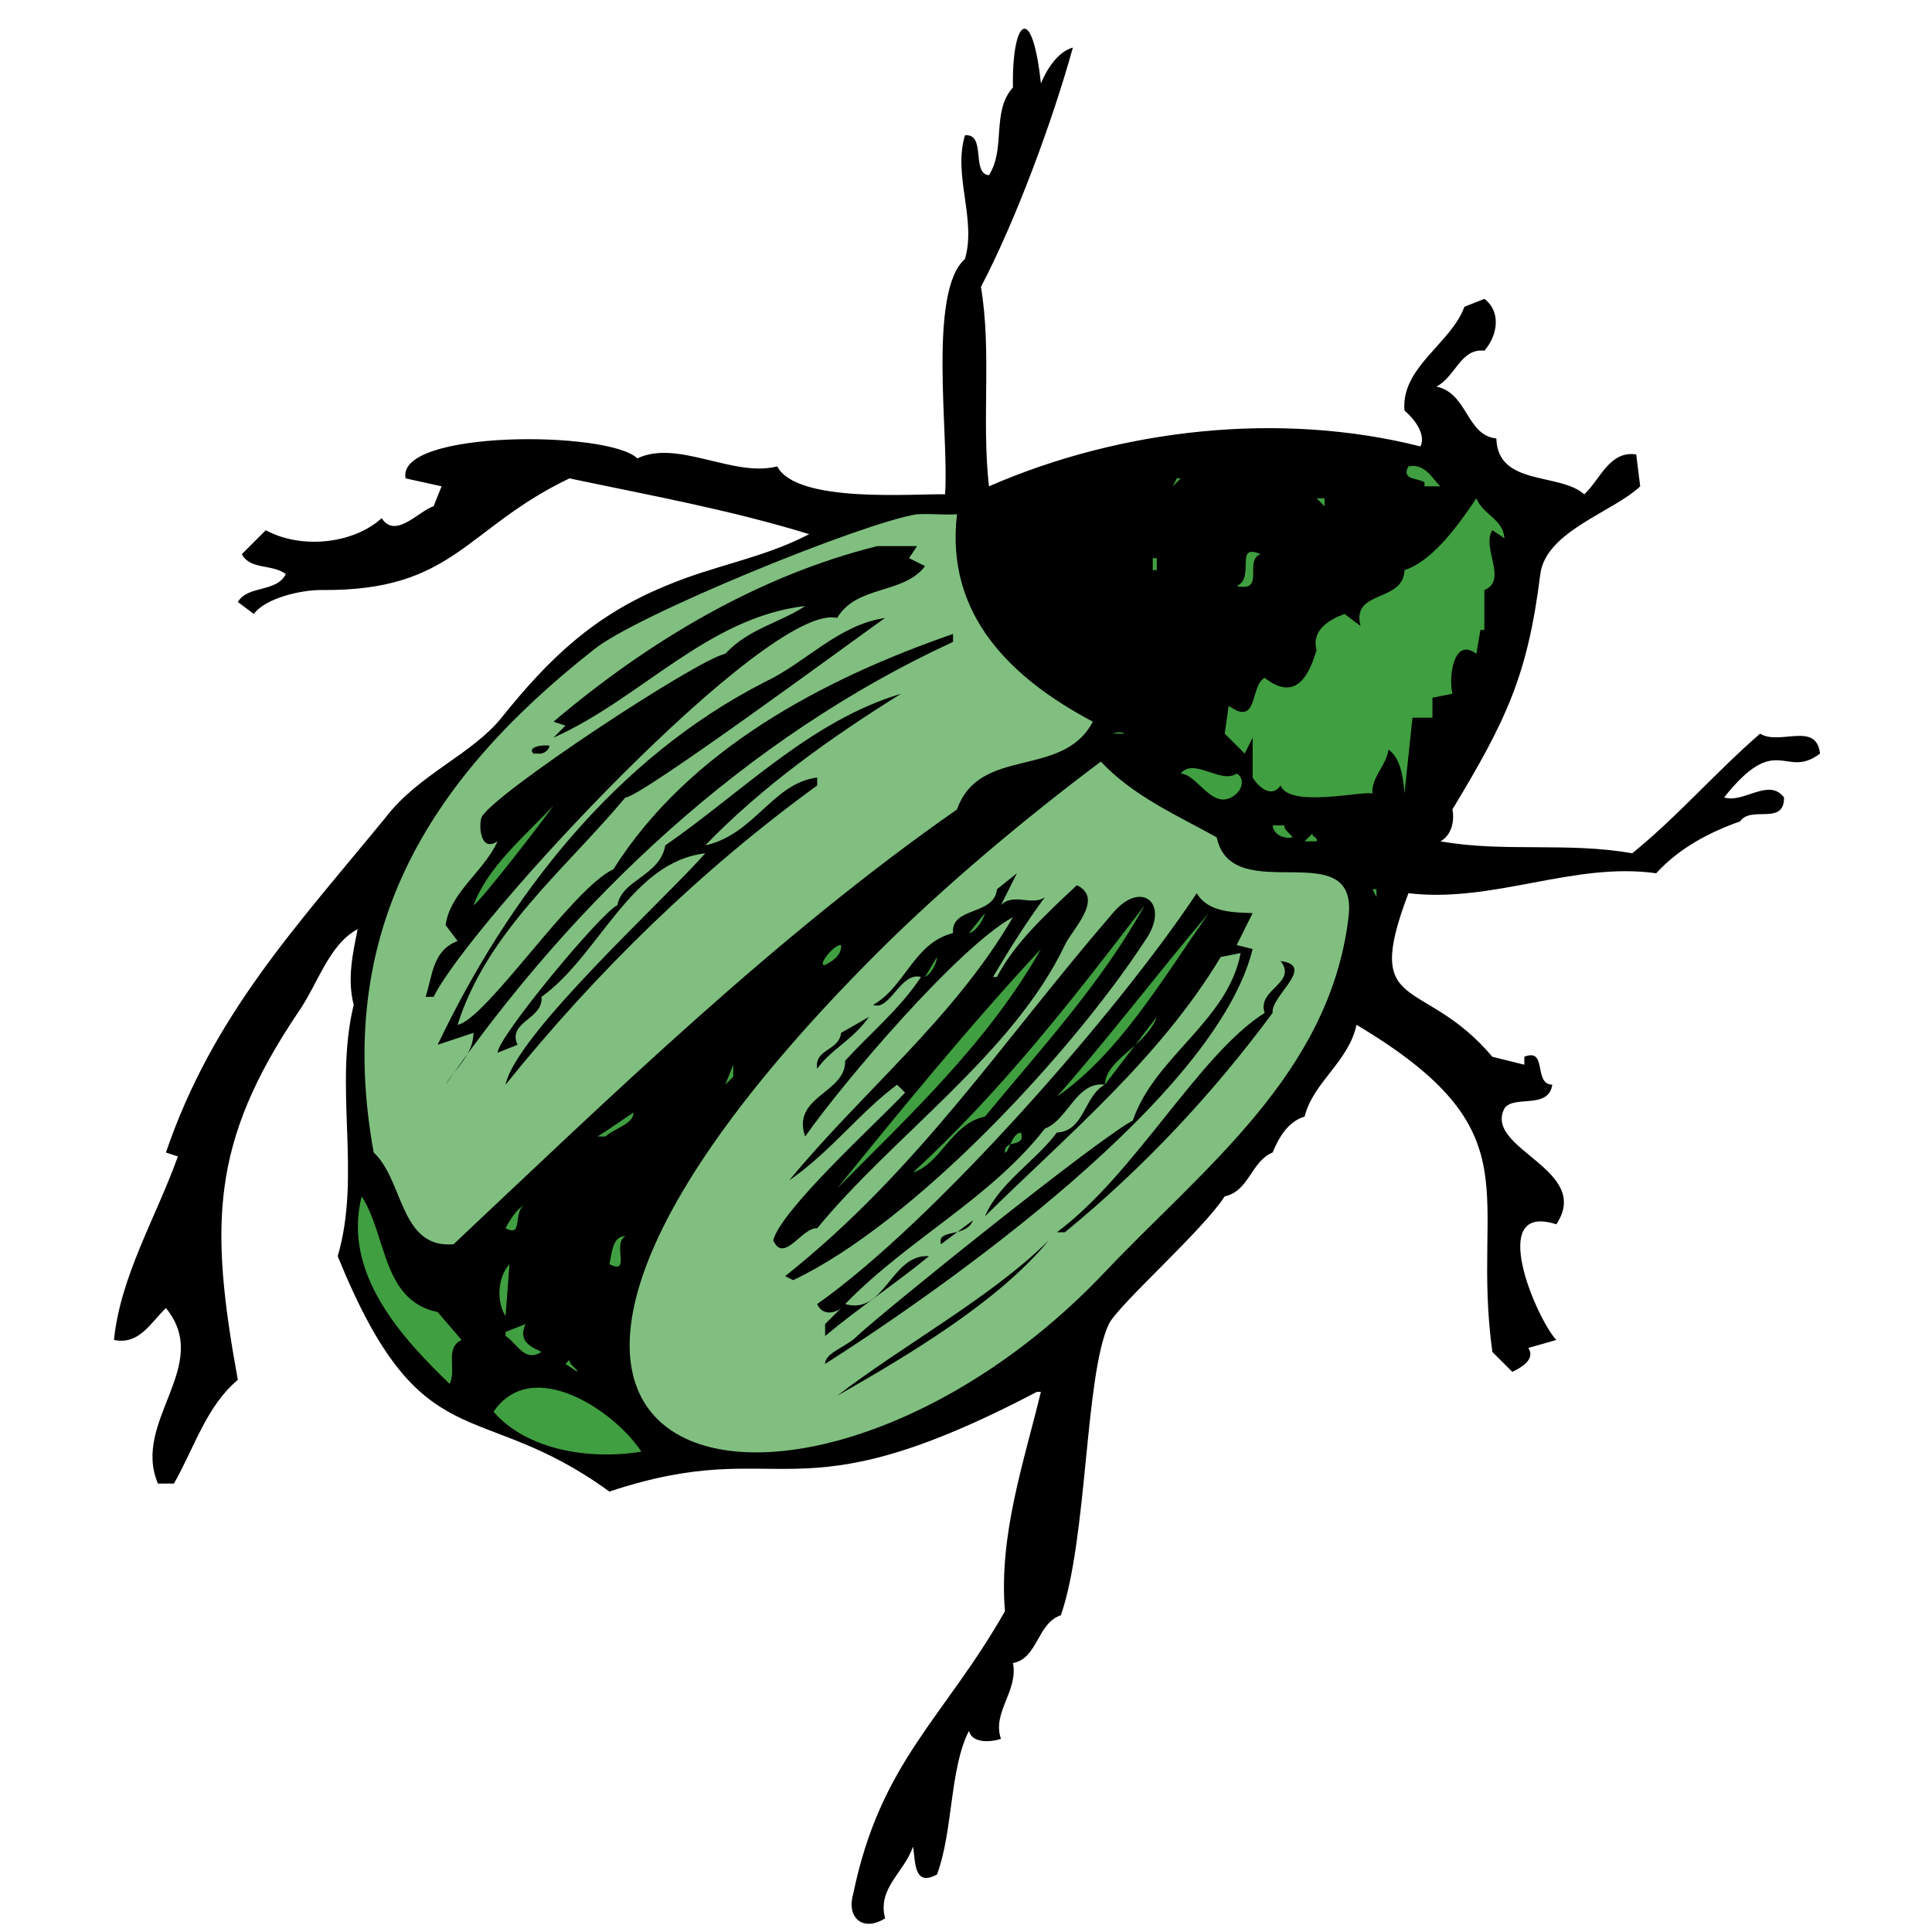 <svg xmlns="http://www.w3.org/2000/svg" xmlns:xlink="http://www.w3.org/1999/xlink" width="200" zoomAndPan="magnify" viewBox="0 0 150 150" height="200" preserveAspectRatio="xMidYMid meet" version="1.0"><defs><clipPath id="65cf46d95e"><path d="M 8.727 2 L 141.477 2 L 141.477 150 L 8.727 150 Z M 8.727 2 " clip-rule="nonzero"/></clipPath></defs><g clip-path="url(#65cf46d95e)"><path fill="#000000" d="M 80.816 6.477 C 81.258 5.41 82.102 4.031 83.297 3.691 C 81.762 9.273 78.863 17.133 76.16 22.273 C 77.004 27.312 76.199 32.535 76.781 37.758 C 87.078 33.27 99.41 31.914 110.285 34.66 C 110.719 33.734 109.852 32.559 109.043 31.875 C 108.754 28.516 112.668 26.664 113.695 23.82 L 115.246 23.203 C 116.645 24.285 116.195 26.16 115.246 27.227 C 113.395 27.023 113.02 29.238 111.523 30.016 C 113.957 30.52 113.836 33.801 116.176 34.043 C 116.285 37.77 121.098 36.672 123 38.379 C 124.223 37.27 124.941 34.969 127.035 35.281 L 127.344 37.758 C 125.289 39.734 120.023 41.23 119.59 44.57 C 118.602 52.477 116.949 55.906 112.766 62.844 C 112.945 63.754 112.699 64.844 111.836 65.32 C 116.738 66.195 121.742 65.359 126.723 66.25 C 130.176 63.465 133.176 59.98 136.652 56.961 C 138.168 57.906 141.023 55.98 141.305 58.508 C 138.578 60.574 137.992 56.703 133.859 61.914 C 135.398 62.391 137.328 60.355 138.512 61.914 C 138.531 64.133 135.949 62.512 135.098 63.773 C 132.777 64.59 130.395 65.816 128.586 67.801 C 122.188 66.895 115.91 70.137 109.352 69.348 C 105.715 78.902 110.453 75.641 115.867 82.047 L 118.348 82.664 L 118.348 82.047 C 120.172 81.32 119.016 84.176 120.52 84.215 C 120.223 86.188 117.492 84.977 116.797 86.07 C 115.191 89.227 123.68 90.781 120.832 95.055 C 115.379 93.289 119.301 102.398 120.832 104.035 L 118.66 104.652 C 119.266 105.582 117.984 106.23 117.418 106.512 L 115.867 104.965 C 114.156 92.582 119.379 87.949 105.32 79.566 C 104.703 82.449 101.973 83.988 101.289 86.691 C 99.973 87.078 99.254 88.395 98.805 89.48 C 97.137 90.16 96.992 92.477 95.086 92.887 C 93.359 95.559 86.859 101.27 86.09 102.797 C 84.219 106.801 84.441 119.41 82.367 125.406 C 80.516 126.023 80.582 128.766 78.645 129.121 C 79.078 131.281 77 132.957 77.715 135.004 C 76.922 135.27 75.469 135.367 75.23 134.387 C 73.727 137.293 74.004 142.16 72.75 145.535 C 70.941 146.516 71.082 144.57 70.891 143.367 C 70.168 145.434 68.105 146.59 68.719 148.941 C 66.926 150.055 65.723 148.801 66.234 147.082 C 68.352 136.758 73.305 133.41 78.023 125.094 C 77.539 119.227 79.461 113.637 80.816 108.062 L 80.504 108.062 C 61.148 118.223 61.07 111.242 47.312 115.805 C 37.016 108.316 32.773 113.66 26.219 97.531 C 28.074 91.203 25.902 84.445 27.461 78.02 C 26.945 76 27.387 74.027 27.77 72.137 C 25.508 73.348 24.68 76.426 23.117 78.641 C 16.391 88.668 16.254 94.996 18.465 107.133 C 16.031 109.156 15.066 112.453 13.504 115.184 L 12.262 115.184 C 10.199 110.332 16.539 106.023 12.883 101.559 C 11.652 102.742 10.801 104.434 8.848 104.035 C 9.352 99.078 12.074 94.609 13.812 89.789 L 12.883 89.48 C 16.531 78.781 23.023 71.922 29.941 63.465 C 32.508 60.117 36.645 58.57 38.938 55.723 C 42.625 51.117 46.117 47.777 51.656 45.5 C 55.449 43.879 59.172 43.371 62.824 41.473 C 56.695 39.582 50.414 38.453 44.211 37.141 C 36.07 41.047 35.273 45.902 24.98 45.809 C 23.387 45.793 20.609 46.43 19.707 47.668 L 18.465 46.738 C 19.254 45.418 21.477 46.02 22.188 44.57 C 21.137 43.77 19.418 44.262 18.777 43.023 L 20.637 41.164 C 23.273 42.617 27.34 42.301 29.633 40.234 C 30.707 41.887 32.52 39.66 33.664 39.305 L 34.285 37.758 L 31.492 37.141 C 30.715 33.363 47.277 33.418 49.484 35.59 C 52.625 34.086 56.926 37.094 60.344 36.211 C 61.852 39.113 71.012 38.312 73.371 38.379 C 73.715 34.051 71.996 22.668 74.922 20.105 C 75.82 17 73.973 13.602 74.922 10.504 C 76.598 10.355 75.387 13.488 76.781 13.602 C 78.117 11.512 76.953 8.676 78.645 6.789 C 78.543 1.562 80.125 0.027 80.816 6.477 " fill-opacity="1" fill-rule="nonzero"/></g><path fill="#409f40" d="M 111.836 37.758 L 110.594 37.758 L 110.594 37.449 C 110.117 37.098 108.758 37.293 109.352 36.211 C 110.695 35.938 111.277 37.293 111.836 37.758 " fill-opacity="1" fill-rule="nonzero"/><path fill="#409f40" d="M 91.051 37.758 L 91.363 37.141 L 91.672 37.141 L 91.051 37.758 " fill-opacity="1" fill-rule="nonzero"/><path fill="#409f40" d="M 105.32 37.758 L 105.012 38.688 L 105.32 37.758 " fill-opacity="1" fill-rule="nonzero"/><path fill="#409f40" d="M 102.84 39.305 L 102.219 38.688 L 102.84 38.688 L 102.84 39.305 " fill-opacity="1" fill-rule="nonzero"/><path fill="#409f40" d="M 116.797 41.785 L 115.867 41.164 C 114.988 42.504 117.102 45.051 115.246 45.809 L 115.246 48.906 L 114.938 48.906 L 114.625 50.766 C 112.828 49.395 112.457 52.648 112.766 53.863 L 111.215 54.172 L 111.215 55.723 L 109.664 55.723 L 109.043 61.605 C 108.953 60.406 108.75 58.859 107.801 58.199 C 107.625 59.477 106.434 60.379 106.562 61.605 C 105.699 61.398 100.098 62.746 99.426 60.984 C 98.766 61.957 97.773 61.207 97.254 60.367 L 97.254 57.27 L 96.637 58.508 L 95.086 56.961 L 95.395 54.793 C 97.715 56.488 97.035 53.234 98.188 52.625 C 100.578 54.504 101.625 52.492 102.219 50.457 C 101.797 48.977 103.156 48.113 104.391 47.668 L 105.629 48.598 C 104.898 45.75 108.969 46.82 109.043 44.262 C 111.285 43.539 113.324 40.621 114.625 38.688 C 115.168 40.004 116.723 40.309 116.797 41.785 " fill-opacity="1" fill-rule="nonzero"/><path fill="#80bf80" d="M 74.301 39.926 C 73.379 47.75 78.508 52.672 84.848 56.031 C 82.496 60.504 76.066 57.867 74.301 62.844 C 60.297 72.617 47.504 85.031 35.215 96.602 C 31.039 96.969 31.348 91.625 29.012 89.48 C 25.945 72.555 32.992 60.758 46.074 50.457 C 49.289 47.793 67.129 40.527 71.199 39.926 C 72.195 39.863 73.387 40 74.301 39.926 " fill-opacity="1" fill-rule="nonzero"/><path fill="#000000" d="M 71.199 42.402 L 70.578 43.332 L 71.82 43.953 C 70.152 46.168 66.527 45.398 64.996 47.977 C 59.668 46.707 36.496 71.656 33.664 77.398 L 33.043 77.398 C 33.59 75.723 33.582 73.793 35.527 73.062 L 34.598 71.824 C 34.938 69.285 37.566 67.676 38.629 65.32 C 37.234 66.234 37.172 63.977 37.387 63.465 C 38.152 61.723 54.297 51.094 56.309 50.766 C 58.062 48.828 60.641 48.32 62.512 47.051 C 54.93 47.934 49.746 54.258 42.973 57.27 L 43.902 56.34 L 42.973 56.031 C 50.285 49.84 58.77 44.734 68.098 42.402 L 71.199 42.402 " fill-opacity="1" fill-rule="nonzero"/><path fill="#409f40" d="M 97.875 43.023 C 96.543 43.484 98.289 46 96.016 45.5 C 97.512 44.84 95.77 42.129 97.875 43.023 " fill-opacity="1" fill-rule="nonzero"/><path fill="#409f40" d="M 89.5 44.262 L 89.812 44.262 L 89.812 43.332 L 89.5 43.332 Z M 89.5 44.262 " fill-opacity="1" fill-rule="nonzero"/><path fill="#000000" d="M 68.719 47.977 C 66.305 49.672 49.582 62.02 48.555 61.914 C 43.832 67.562 37.801 72.352 35.527 79.566 C 37.754 79.137 44.41 68.973 47.625 67.488 C 53.496 58.188 63.961 52.695 73.992 49.219 L 73.992 49.836 C 57.945 57.238 44.598 69.793 34.598 84.215 C 35.371 82.898 36.723 81.945 36.766 80.188 L 33.977 81.117 C 39.477 69.602 47.75 58.875 59.41 52.934 C 62.625 51.406 65.059 48.527 68.719 47.977 " fill-opacity="1" fill-rule="nonzero"/><path fill="#000000" d="M 69.957 53.863 C 64.523 57.246 59.176 61.051 54.758 65.633 C 58.586 64.789 59.988 60.801 63.445 60.367 L 63.445 60.984 C 54.457 67.52 46.395 75.344 39.25 84.215 C 40.062 80.297 51.668 69.773 54.758 66.25 C 48.953 66.926 46.527 74.184 42.039 77.398 C 42.211 79.141 39.359 79.316 40.18 81.117 L 38.629 81.734 C 38.68 80.473 46.672 70.848 47.934 70.277 C 48.301 68.262 51.207 68.047 51.656 65.633 C 57.605 61.512 62.938 55.961 69.957 53.863 " fill-opacity="1" fill-rule="nonzero"/><path fill="#409f40" d="M 86.398 56.961 C 86.602 56.863 87.062 56.781 87.328 56.961 L 86.398 56.961 " fill-opacity="1" fill-rule="nonzero"/><path fill="#000000" d="M 42.66 57.891 C 42.648 58.195 42.258 58.582 41.73 58.508 L 41.422 58.508 C 40.902 58.004 42.066 57.809 42.66 57.891 " fill-opacity="1" fill-rule="nonzero"/><path fill="#80bf80" d="M 94.465 65.012 C 95.648 70.602 105.492 64.594 104.699 71.207 C 103.258 83.367 93.367 90.742 85.777 98.77 C 62.59 123.258 26.152 115.98 68.098 73.992 C 73.398 68.711 79.621 63.512 85.469 59.129 C 87.965 61.801 91.379 63.297 94.465 65.012 " fill-opacity="1" fill-rule="nonzero"/><path fill="#409f40" d="M 96.016 60.059 C 96.543 60.324 96.543 61.098 96.016 61.605 C 94.219 63.23 93.055 60.133 91.672 60.059 C 92.668 58.777 94.801 60.906 96.016 60.059 " fill-opacity="1" fill-rule="nonzero"/><path fill="#409f40" d="M 44.523 61.605 L 43.902 61.914 L 44.523 61.605 " fill-opacity="1" fill-rule="nonzero"/><path fill="#409f40" d="M 36.766 70.277 C 37.898 67.258 40.703 64.973 42.973 62.535 C 42.172 63.703 37.18 70.152 36.766 70.277 " fill-opacity="1" fill-rule="nonzero"/><path fill="#409f40" d="M 99.738 64.082 C 99.645 64.391 100.035 64.582 100.359 65.012 C 99.645 65.164 98.871 64.777 98.805 64.082 L 99.738 64.082 " fill-opacity="1" fill-rule="nonzero"/><path fill="#409f40" d="M 96.637 64.703 L 97.875 65.633 L 96.637 64.703 " fill-opacity="1" fill-rule="nonzero"/><path fill="#409f40" d="M 102.219 65.32 L 101.289 65.32 L 101.91 64.703 C 101.777 64.973 102.359 64.973 102.219 65.32 " fill-opacity="1" fill-rule="nonzero"/><path fill="#000000" d="M 77.715 70.277 C 78.676 69.281 80.129 70.375 81.125 69.656 C 79.688 71.598 78.352 73.727 77.094 75.852 L 77.402 75.852 C 78.789 73.191 81.223 70.973 83.605 68.727 C 85.785 69.766 83.188 72.211 82.676 73.375 C 78.652 81.805 69.355 88.168 63.445 95.363 C 62.285 95.262 60.852 98.156 60.031 96.293 C 60.688 93.855 68.184 87.066 70.27 84.832 L 69.648 84.215 C 66.691 86.418 64.52 89.398 61.273 91.648 C 66.926 84.773 74.062 79.086 78.645 71.207 C 74.391 73.543 65.473 84.016 62.512 88.238 C 61.426 85.105 65.695 84.871 65.617 82.355 C 67.59 80.191 69.844 78.363 71.508 75.852 C 69.906 75.422 69.109 78.527 67.785 78.02 C 70.301 76.605 70.93 73.211 73.992 72.445 C 73.82 70.359 77.195 71.121 77.402 69.039 L 78.953 67.801 L 77.715 70.277 " fill-opacity="1" fill-rule="nonzero"/><path fill="#409f40" d="M 106.871 69.656 L 106.562 69.039 L 106.871 69.039 L 106.871 69.656 " fill-opacity="1" fill-rule="nonzero"/><path fill="#000000" d="M 61.582 99.391 L 60.961 99.078 C 71.344 90.828 77.863 80.766 86.398 70.895 C 88.633 68.219 90.926 70.195 88.879 73.062 C 83.223 81.723 70.98 94.926 61.582 99.391 " fill-opacity="1" fill-rule="nonzero"/><path fill="#000000" d="M 97.254 70.895 L 96.016 73.375 L 97.254 73.684 C 94.457 85.055 73.57 99.832 64.062 105.895 C 64.027 105.027 65.797 104.539 66.547 103.727 C 69.098 101.398 85.176 88.465 87.949 87 C 89.645 82.031 95.332 79.273 96.324 73.992 L 94.773 74.305 C 89.992 82.25 82.797 88.184 76.473 94.434 C 77.566 91.844 80.422 90.137 82.055 87.93 C 84.207 87.824 84.141 85.105 85.777 84.215 C 83.547 83.949 82.934 86.949 81.125 87.621 C 76.895 93.062 70.504 96.203 65.617 101.246 C 68.703 102.141 69.191 97.316 72.129 97.531 C 69.48 99.703 66.695 101.523 64.062 103.727 L 64.062 102.797 L 65.617 101.246 C 65.059 101.984 63.863 102.246 63.445 101.246 C 72.508 94.863 86.809 78.559 92.914 69.348 C 93.805 70.863 95.801 70.832 97.254 70.895 " fill-opacity="1" fill-rule="nonzero"/><path fill="#409f40" d="M 76.473 86.691 C 73.859 87.23 73.086 90.328 70.891 91.027 C 77.738 84.715 83.168 77.746 88.879 70.277 C 85.492 76.391 80.648 81.617 76.473 86.691 " fill-opacity="1" fill-rule="nonzero"/><path fill="#409f40" d="M 75.23 72.445 L 76.473 70.895 C 76.336 71.453 75.773 72.332 75.23 72.445 " fill-opacity="1" fill-rule="nonzero"/><path fill="#409f40" d="M 93.844 70.895 C 90.145 76.199 86.852 81.812 82.055 85.145 C 85.883 80.844 90.145 75.23 93.844 70.895 " fill-opacity="1" fill-rule="nonzero"/><path fill="#409f40" d="M 65.305 73.375 C 65.332 74.262 64.555 74.648 64.062 74.922 C 63.391 75.035 64.75 73.293 65.305 73.375 " fill-opacity="1" fill-rule="nonzero"/><path fill="#409f40" d="M 64.996 92.266 C 69.402 86.844 75.219 79.684 80.816 73.684 C 76.77 80.844 70.758 86.457 64.996 92.266 " fill-opacity="1" fill-rule="nonzero"/><path fill="#409f40" d="M 71.82 75.852 L 72.75 74.305 C 72.715 74.906 72.227 75.648 71.82 75.852 " fill-opacity="1" fill-rule="nonzero"/><path fill="#000000" d="M 98.805 78.641 C 94.188 84.879 88.805 90.66 82.676 95.672 L 82.055 95.672 C 88.117 91.18 93.09 81.852 98.188 78.641 C 97.562 76.801 100.77 76.336 99.426 74.613 C 102.219 74.996 98.656 77.301 98.805 78.641 " fill-opacity="1" fill-rule="nonzero"/><path fill="#409f40" d="M 77.094 75.852 L 76.473 76.781 L 77.094 75.852 " fill-opacity="1" fill-rule="nonzero"/><path fill="#000000" d="M 63.445 82.977 C 63.199 81.426 65.137 81.617 65.305 80.188 L 67.477 78.949 C 66.105 80.844 64.555 81.426 63.445 82.977 " fill-opacity="1" fill-rule="nonzero"/><path fill="#409f40" d="M 85.777 84.215 C 85.883 82.199 88.984 81.23 89.812 78.949 L 85.777 84.215 " fill-opacity="1" fill-rule="nonzero"/><path fill="#409f40" d="M 56.309 84.215 L 56.93 82.664 L 56.93 83.594 L 56.309 84.215 " fill-opacity="1" fill-rule="nonzero"/><path fill="#409f40" d="M 49.176 86.383 C 49.238 87.23 47.688 87.617 47.004 88.238 L 46.383 88.238 C 47.105 87.812 48.465 86.844 49.176 86.383 " fill-opacity="1" fill-rule="nonzero"/><path fill="#409f40" d="M 79.266 87.93 C 79.676 89.168 77.934 88.391 78.023 89.48 C 78.32 89.555 78.516 88.004 79.266 87.93 " fill-opacity="1" fill-rule="nonzero"/><path fill="#409f40" d="M 33.977 101.867 L 35.836 104.035 C 34.504 104.652 35.473 106.395 34.906 107.441 C 31.211 103.879 26.555 98.844 28.082 92.887 C 30.047 95.941 29.656 100.973 33.977 101.867 " fill-opacity="1" fill-rule="nonzero"/><path fill="#409f40" d="M 40.801 93.504 C 39.738 94.004 40.707 96.137 39.25 95.363 C 39.547 94.781 40.129 93.812 40.801 93.504 " fill-opacity="1" fill-rule="nonzero"/><path fill="#000000" d="M 73.059 96.602 C 72.699 95.359 75.023 96.137 75.543 94.742 L 73.059 96.602 " fill-opacity="1" fill-rule="nonzero"/><path fill="#409f40" d="M 48.555 95.984 C 47.496 96.523 49.047 99.039 47.312 98.148 C 47.496 97.488 47.496 95.941 48.555 95.984 " fill-opacity="1" fill-rule="nonzero"/><path fill="#000000" d="M 64.996 108.371 C 70.18 104.379 76.969 100.727 81.434 96.293 C 77.484 101.094 70.438 105.262 64.996 108.371 " fill-opacity="1" fill-rule="nonzero"/><path fill="#409f40" d="M 39.25 102.176 C 38.574 101.168 38.574 99.23 39.559 98.148 L 39.25 102.176 " fill-opacity="1" fill-rule="nonzero"/><path fill="#409f40" d="M 36.766 101.246 L 37.078 101.559 L 36.766 101.246 " fill-opacity="1" fill-rule="nonzero"/><path fill="#409f40" d="M 42.039 104.965 C 40.707 105.812 40.129 104.266 39.25 103.727 L 39.25 103.414 L 40.801 102.797 C 40.129 104.266 41.484 104.652 42.039 104.965 " fill-opacity="1" fill-rule="nonzero"/><path fill="#409f40" d="M 44.832 106.512 L 43.902 105.895 L 44.211 105.582 C 44.199 106.008 44.781 106.199 44.832 106.512 " fill-opacity="1" fill-rule="nonzero"/><path fill="#409f40" d="M 49.797 112.707 C 45.75 113.363 40.902 112.586 38.316 109.609 C 41.289 105.23 47.688 109.492 49.797 112.707 " fill-opacity="1" fill-rule="nonzero"/></svg>